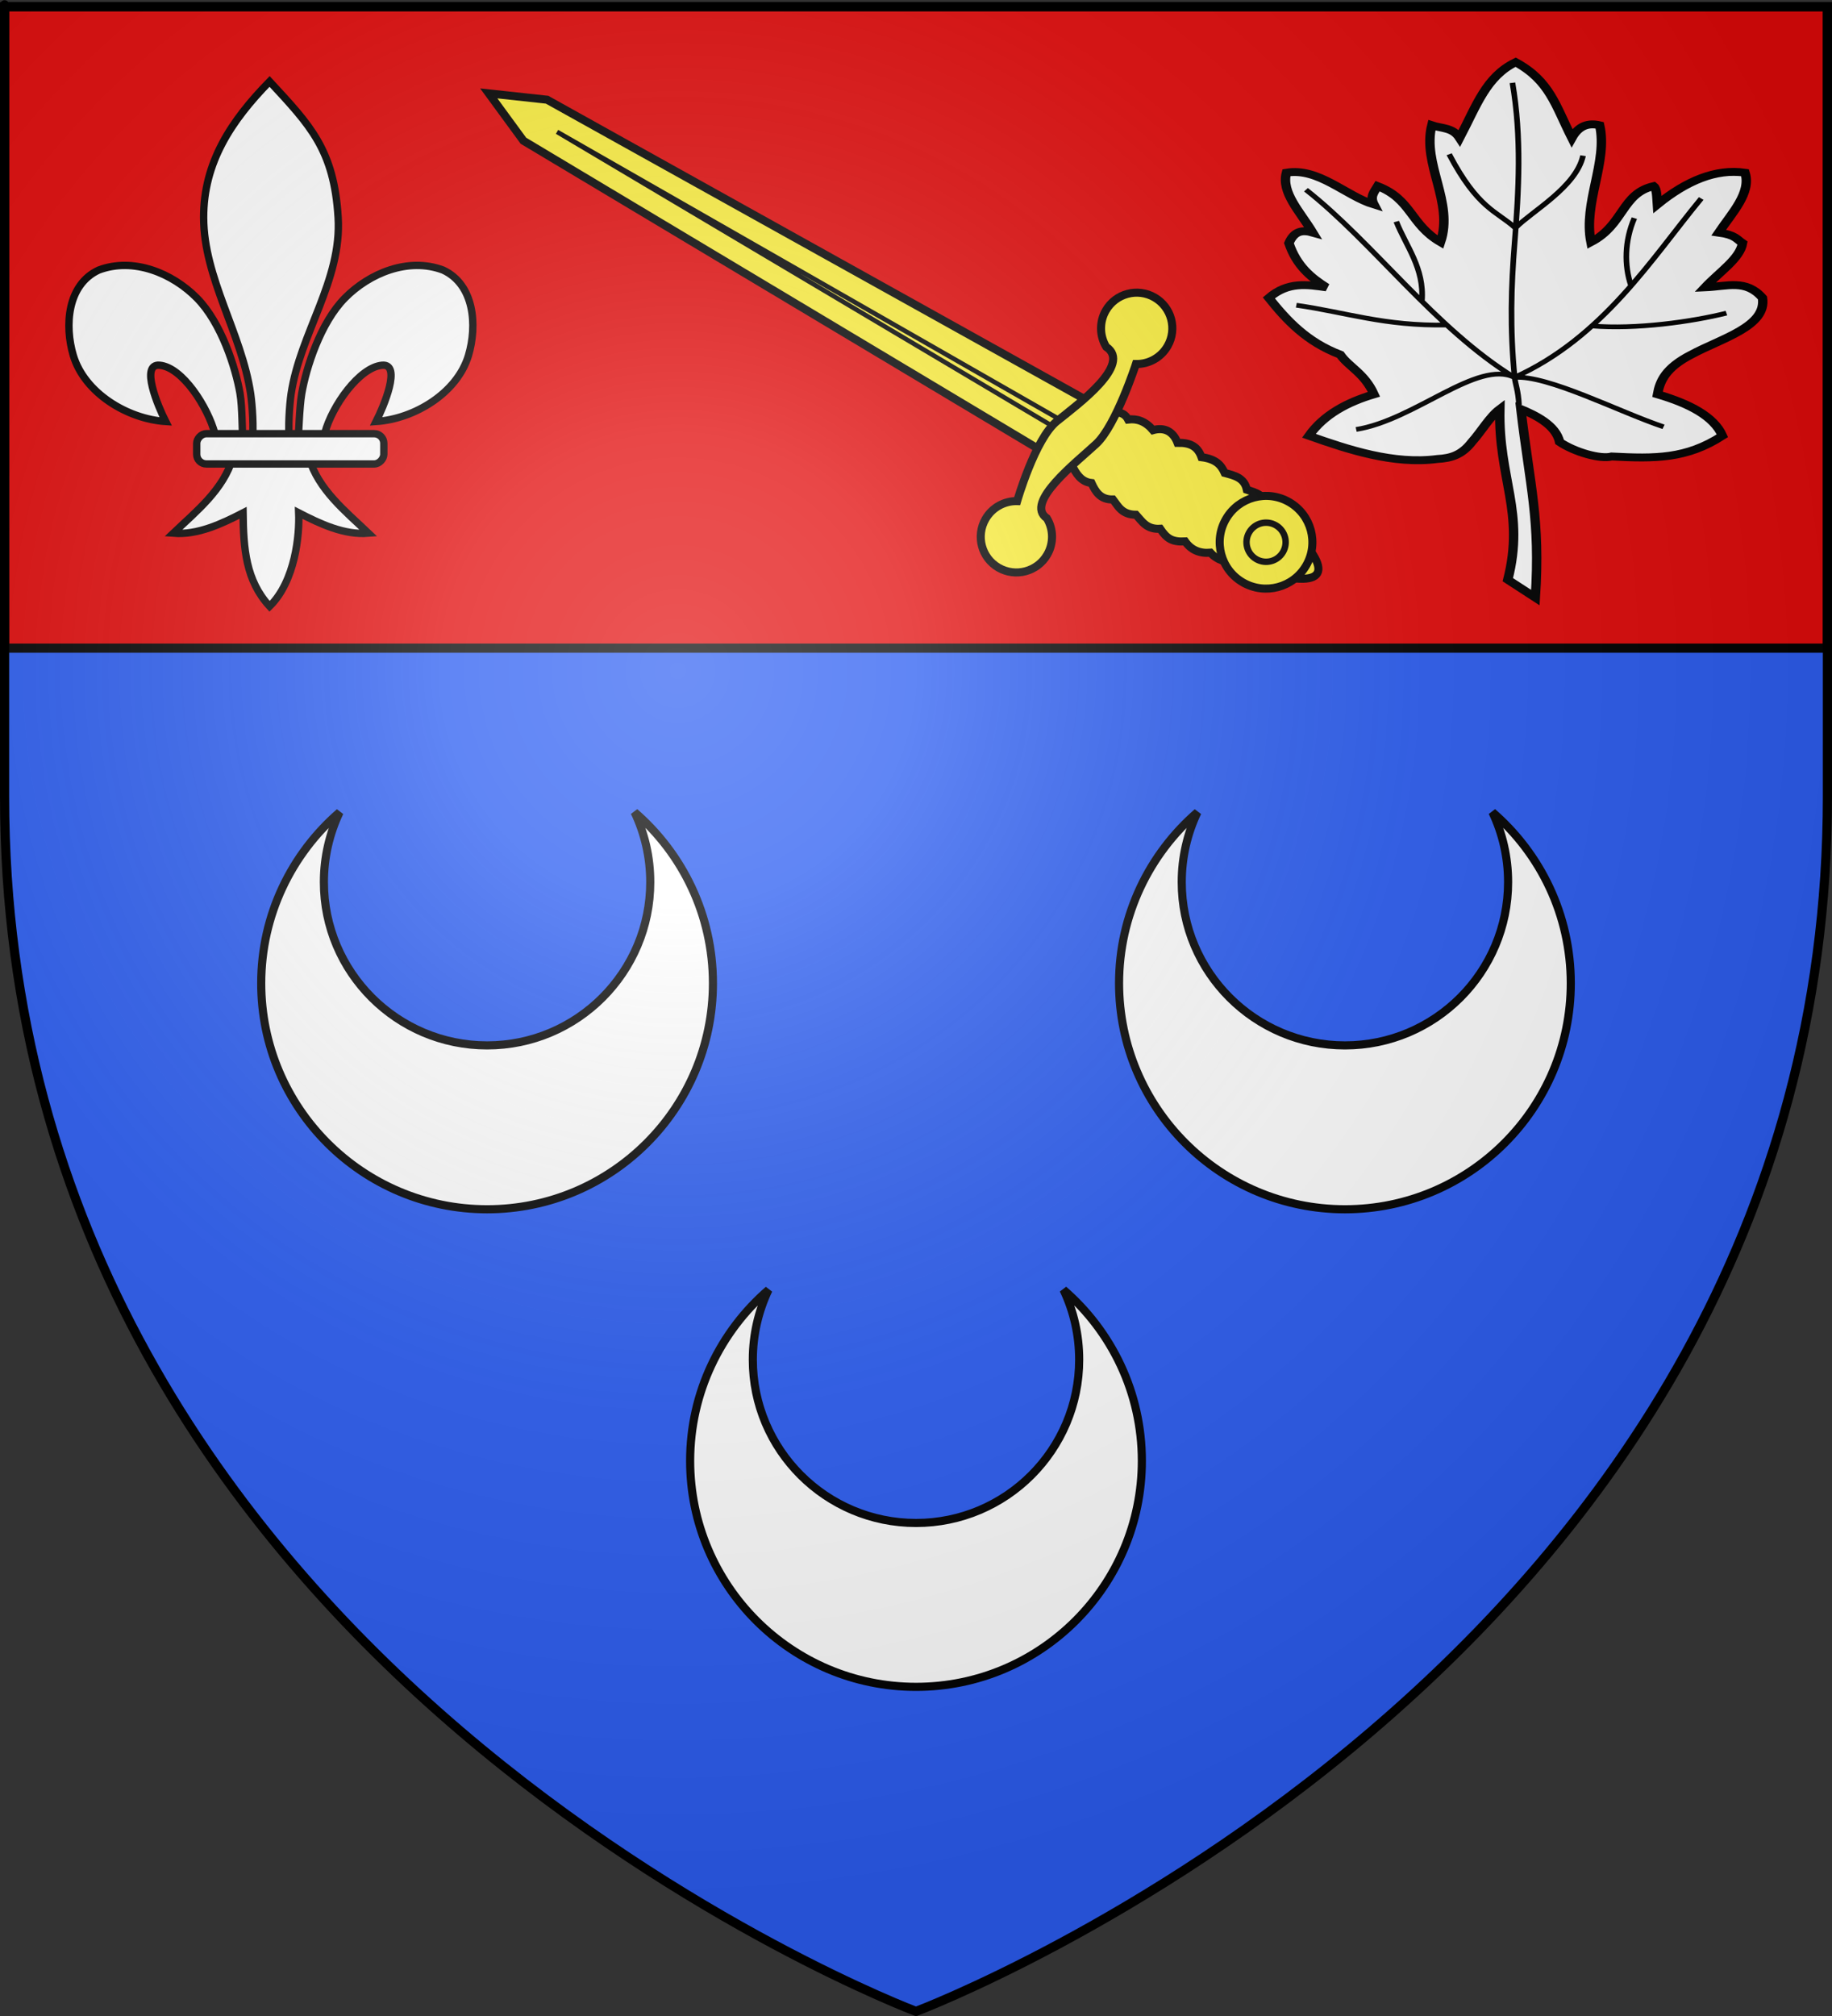 <?xml version="1.0" encoding="UTF-8" standalone="no"?>
<svg
   xmlns:dc="http://purl.org/dc/elements/1.1/"
   xmlns:cc="http://creativecommons.org/ns#"
   xmlns:rdf="http://www.w3.org/1999/02/22-rdf-syntax-ns#"
   xmlns:svg="http://www.w3.org/2000/svg"
   xmlns="http://www.w3.org/2000/svg"
   xmlns:xlink="http://www.w3.org/1999/xlink"
   xmlns:sodipodi="http://sodipodi.sourceforge.net/DTD/sodipodi-0.dtd"
   xmlns:inkscape="http://www.inkscape.org/namespaces/inkscape"
   height="660"
   width="600"
   version="1.0"
   id="svg2"
   sodipodi:version="0.32"
   inkscape:version="0.46"
   sodipodi:docname="Blason ville ca Blainville (Québec).svg"
   sodipodi:docbase="D:\Mes documents\Renaud-Notre Lapin"
   inkscape:export-filename="/Users/olivier/Desktop/Blason Rouge/Blason_Vide_3D.png"
   inkscape:export-xdpi="144"
   inkscape:export-ydpi="144"
   inkscape:output_extension="org.inkscape.output.svg.inkscape">
  <rect width="100%" height="100%" fill="#333333" stroke="none"/>
  <sodipodi:namedview
     inkscape:window-height="814"
     inkscape:window-width="1152"
     inkscape:pageshadow="2"
     inkscape:pageopacity="0.0"
     guidetolerance="10.0"
     gridtolerance="10.0"
     objecttolerance="10.0"
     borderopacity="1.0"
     bordercolor="#666666"
     pagecolor="#ffffff"
     id="base"
     showgrid="false"
     height="660px"
     inkscape:zoom="1.7819091"
     inkscape:cx="312.85367"
     inkscape:cy="452.70925"
     inkscape:window-x="-8"
     inkscape:window-y="-8"
     inkscape:current-layer="layer3"
     showguides="true"
     inkscape:guide-bbox="true" />
  <desc
     id="desc4">Flag of Canton of Valais (Wallis)</desc>
  <defs
     id="defs6">
    <linearGradient
       id="linearGradient2893">
      <stop
         style="stop-color:white;stop-opacity:0.314;"
         offset="0"
         id="stop2895" />
      <stop
         id="stop2897"
         offset="0.19"
         style="stop-color:white;stop-opacity:0.251;" />
      <stop
         style="stop-color:#6b6b6b;stop-opacity:0.125;"
         offset="0.6"
         id="stop2901" />
      <stop
         style="stop-color:black;stop-opacity:0.125;"
         offset="1"
         id="stop2899" />
    </linearGradient>
    <radialGradient
       inkscape:collect="always"
       xlink:href="#linearGradient2893"
       id="radialGradient3163"
       gradientUnits="userSpaceOnUse"
       gradientTransform="matrix(1.353,0,0,1.349,-77.629,-85.747)"
       cx="221.445"
       cy="226.331"
       fx="221.445"
       fy="226.331"
       r="300" />
  </defs>
  <g
     inkscape:groupmode="layer"
     id="layer3"
     inkscape:label="Fond écu"
     style="display:inline"
     transform="translate(1e-7,1.2525328e-6)">
    <path
       id="path2855"
       style="fill:#2b5df2;fill-opacity:1;fill-rule:evenodd;stroke:none;stroke-width:1px;stroke-linecap:butt;stroke-linejoin:miter;stroke-opacity:1"
       d="M 300,658.5 C 300,658.5 598.5,546.18 598.5,260.728 C 598.5,-24.723 598.5,2.176 598.5,2.176 L 1.5,2.176 L 1.5,260.728 C 1.5,546.18 300,658.5 300,658.5 z"
       sodipodi:nodetypes="cccccc" />
    <path
       style="fill:#e20909;fill-opacity:1;fill-rule:evenodd;stroke:#000000;stroke-width:3;stroke-linecap:butt;stroke-linejoin:miter;stroke-miterlimit:4;stroke-dasharray:none;stroke-opacity:1;display:inline"
       d="M 1.5,2.188 L 1.5,212.188 L 598.5,212.188 C 598.5,65.865 598.5,2.188 598.5,2.188 L 1.5,2.188 z"
       id="path5212" />
    <g
       id="g3310"
       transform="translate(12.702,0)">
      <path
         style="fill:#ffffff;stroke:#000000;stroke-width:2.663;stroke-miterlimit:4;stroke-dasharray:none;stroke-opacity:1"
         d="M 195.134,265.899 C 198.429,272.838 200.266,280.597 200.266,288.786 C 200.266,318.292 176.342,342.244 146.836,342.244 C 117.329,342.244 93.378,318.292 93.378,288.786 C 93.378,280.606 95.221,272.86 98.51,265.927 C 82.81,279.495 72.849,299.545 72.849,321.909 C 72.849,362.744 106,395.896 146.836,395.896 C 187.671,395.896 220.794,362.744 220.794,321.909 C 220.794,299.535 210.846,279.468 195.134,265.899 z"
         id="path3306" />
      <path
         style="fill:#ffffff;stroke:#000000;stroke-width:2.663;stroke-miterlimit:4;stroke-dasharray:none;stroke-opacity:1"
         d="M 476.086,265.899 C 479.382,272.838 481.218,280.597 481.218,288.786 C 481.218,318.292 457.295,342.244 427.788,342.244 C 398.281,342.244 374.33,318.292 374.33,288.786 C 374.33,280.606 376.173,272.86 379.462,265.927 C 363.762,279.495 353.801,299.545 353.801,321.909 C 353.801,362.744 386.952,395.896 427.788,395.896 C 468.623,395.896 501.747,362.744 501.747,321.909 C 501.747,299.535 491.799,279.468 476.086,265.899 z"
         id="path3308" />
    </g>
    <path
       style="fill:#ffffff;stroke:#000000;stroke-width:2.663;stroke-miterlimit:4;stroke-dasharray:none;stroke-opacity:1"
       d="M 348.312,422.248 C 351.607,429.187 353.444,436.946 353.444,445.135 C 353.444,474.642 329.521,498.593 300.014,498.593 C 270.507,498.593 246.556,474.642 246.556,445.135 C 246.556,436.955 248.399,429.209 251.688,422.276 C 235.988,435.845 226.027,455.894 226.027,478.258 C 226.027,519.094 259.178,552.245 300.014,552.245 C 340.849,552.245 373.973,519.094 373.973,478.258 C 373.973,455.884 364.025,435.817 348.312,422.248 z"
       id="path2527" />
    <g
       id="g3895"
       transform="translate(0.177,0)">
      <g
         style="fill:#ffffff;stroke:#000000;stroke-width:3.899;stroke-miterlimit:4;stroke-dasharray:none;stroke-opacity:1"
         transform="matrix(0.619,0,0,0.619,27.373,25.261)"
         id="g3590">
        <g
           id="g3592"
           inkscape:label="Timbre"
           transform="translate(-551.047,-391.498)"
           style="fill:#ffffff;stroke:#000000;stroke-width:3.899;stroke-miterlimit:4;stroke-dasharray:none;stroke-opacity:1;display:inline" />
        <g
           inkscape:label="Escudo"
           id="g3594"
           transform="translate(-551.047,-391.498)"
           style="fill:#ffffff;stroke:#000000;stroke-width:3.899;stroke-miterlimit:4;stroke-dasharray:none;stroke-opacity:1;display:inline" />
        <g
           id="g3596"
           inkscape:label="Piezas"
           style="fill:#ffffff;stroke:#000000;stroke-width:3.899;stroke-miterlimit:4;stroke-dasharray:none;stroke-opacity:1;display:inline"
           transform="translate(-494.619,-468.138)" />
        <g
           id="layer5"
           inkscape:label="Muebles"
           style="fill:#ffffff;stroke:#000000;stroke-width:3.899;stroke-miterlimit:4;stroke-dasharray:none;stroke-opacity:1;display:inline"
           transform="translate(-494.619,-468.138)" />
        <g
           style="fill:#ffffff;stroke:#000000;stroke-width:3.899;stroke-miterlimit:4;stroke-dasharray:none;stroke-opacity:1"
           id="g3599"
           inkscape:label="Ornamento"
           transform="translate(-494.619,-468.138)" />
        <g
           id="layer6"
           inkscape:label="Borde 3px"
           style="fill:#ffffff;stroke:#000000;stroke-width:3.899;stroke-miterlimit:4;stroke-dasharray:none;stroke-opacity:1;display:inline"
           transform="translate(-494.619,-468.138)">
          <g
             id="g4474"
             inkscape:label="Timbre"
             transform="translate(132.064,371.229)"
             style="fill:#ffffff;stroke:#000000;stroke-width:3.899;stroke-miterlimit:4;stroke-dasharray:none;stroke-opacity:1;display:inline" />
          <g
             inkscape:label="Escudo"
             id="g4476"
             transform="translate(132.064,371.229)"
             style="fill:#ffffff;stroke:#000000;stroke-width:3.899;stroke-miterlimit:4;stroke-dasharray:none;stroke-opacity:1;display:inline" />
          <g
             id="g4478"
             inkscape:label="Piezas"
             style="fill:#ffffff;stroke:#000000;stroke-width:3.899;stroke-miterlimit:4;stroke-dasharray:none;stroke-opacity:1;display:inline"
             transform="translate(188.493,294.589)" />
          <g
             id="g4480"
             inkscape:label="Muebles"
             style="fill:#ffffff;stroke:#000000;stroke-width:3.899;stroke-miterlimit:4;stroke-dasharray:none;stroke-opacity:1;display:inline"
             transform="translate(188.493,294.589)" />
          <g
             style="fill:#ffffff;stroke:#000000;stroke-width:3.899;stroke-miterlimit:4;stroke-dasharray:none;stroke-opacity:1"
             id="g4482"
             inkscape:label="Ornamento"
             transform="translate(188.493,294.589)" />
          <path
             style="fill:#ffffff;fill-opacity:1;fill-rule:evenodd;stroke:#000000;stroke-width:3.899;stroke-linecap:butt;stroke-linejoin:miter;stroke-miterlimit:4;stroke-dasharray:none;stroke-opacity:1;display:inline"
             d="M 563.348,435.172 L 563.348,435.172"
             id="path2459"
             inkscape:connector-type="polyline" />
          <path
             style="fill:#ffffff;fill-opacity:1;fill-rule:evenodd;stroke:#000000;stroke-width:3.899;stroke-linecap:butt;stroke-linejoin:miter;stroke-miterlimit:4;stroke-dasharray:none;stroke-opacity:1;display:inline"
             d="M 563.348,435.172 L 563.348,435.172"
             id="path2461"
             inkscape:connector-type="polyline" />
          <g
             style="fill:#ffffff;stroke:#000000;stroke-width:5.355;stroke-miterlimit:4;stroke-dasharray:none;stroke-opacity:1;display:inline"
             id="g3413"
             transform="matrix(0.728,0,0,0.728,638.019,1001.884)">
            <path
               sodipodi:nodetypes="csssssscscsscccccccsscscssssssc"
               id="path3415"
               d="M -62.178,-730.047 C -32.715,-698.201 -15.392,-680.639 -12.365,-631.226 C -9.564,-585.498 -39.994,-547.267 -46.553,-503.038 C -47.797,-494.649 -48.864,-477.525 -47.74,-470.58 C -46.908,-465.437 -44.348,-449.725 -41.553,-469.166 C -40.978,-473.165 -40.565,-493.226 -38.803,-503.413 C -35.591,-521.974 -25.305,-554.612 -7.459,-572.694 C 10.379,-590.769 38.646,-602.493 63.854,-593.038 C 86.693,-582.5 88.852,-552.738 82.354,-530.976 C 74.215,-503.72 43.112,-484.855 15.229,-483.007 C 20.754,-493.933 33.978,-525.12 19.635,-523.882 C 3.032,-522.449 -16.828,-494.201 -21.998,-474.823 C -23.945,-467.525 -23.158,-456.195 -33.584,-456.663 C -26.709,-433.435 -7.304,-418.065 9.697,-401.851 C -8.025,-400.377 -25.558,-408.718 -41.021,-416.663 C -40.368,-400.738 -43.459,-367.096 -62.178,-348.726 C -79.552,-367.642 -81.133,-390.712 -81.459,-416.663 C -96.922,-408.718 -114.455,-400.377 -132.178,-401.851 C -115.177,-418.065 -95.771,-433.435 -88.896,-456.663 C -99.322,-456.195 -99.949,-466.818 -101.896,-474.116 C -107.067,-493.493 -125.512,-522.449 -142.115,-523.882 C -156.458,-525.12 -143.234,-493.933 -137.709,-483.007 C -165.593,-484.855 -196.695,-503.72 -204.834,-530.976 C -211.333,-552.738 -209.174,-582.5 -186.334,-593.038 C -161.126,-602.493 -132.859,-590.769 -115.021,-572.694 C -97.176,-554.612 -86.89,-521.974 -83.678,-503.413 C -81.915,-493.226 -82.21,-474.579 -81.635,-470.58 C -78.839,-451.139 -75.573,-465.437 -74.74,-470.58 C -73.616,-477.525 -74.684,-494.649 -75.928,-503.038 C -82.486,-547.267 -110.037,-587.053 -110.115,-631.226 C -110.185,-671.112 -90.131,-701.46 -62.178,-730.047 z"
               style="fill:#ffffff;fill-opacity:1;fill-rule:evenodd;stroke:#000000;stroke-width:5.355;stroke-linecap:butt;stroke-linejoin:miter;stroke-miterlimit:4;stroke-dasharray:none;stroke-opacity:1" />
            <rect
               transform="scale(-1,1)"
               ry="7.012"
               y="-474.154"
               x="-20.841"
               height="22"
               width="136"
               id="rect3417"
               style="fill:#ffffff;fill-opacity:1;fill-rule:evenodd;stroke:#000000;stroke-width:5.355;stroke-linejoin:round;stroke-miterlimit:4;stroke-dasharray:none;stroke-opacity:1"
               rx="7.012" />
          </g>
        </g>
      </g>
      <g
         style="fill:#ffffff;stroke:#000000;stroke-width:1.986;stroke-miterlimit:4;stroke-dasharray:none;stroke-opacity:1"
         transform="matrix(1.55,0,0,1.301,67.643,-190.805)"
         id="g3736"
         inkscape:label="Meubles">
        <path
           style="fill:#ffffff;fill-opacity:1;fill-rule:evenodd;stroke:#000000;stroke-width:1.986;stroke-linecap:butt;stroke-linejoin:miter;stroke-miterlimit:4;stroke-dasharray:none;stroke-opacity:1;display:inline"
           d="M 276.5,162.312 C 270.273,165.934 268.293,173.085 264.656,181.375 C 263.198,178.682 260.857,179.021 258.781,178.188 C 256.713,187.983 263.476,197.486 260.625,207.594 C 254.202,203.121 254.532,196.81 247.344,193.5 C 246.567,195.038 245.673,196.119 246.562,198.125 C 240.608,195.967 234.812,188.744 228.062,190.125 C 226.944,195.153 230.911,199.848 233.625,205.188 C 231.467,204.458 229.713,204.728 228.594,207.844 C 230.226,213.582 233.256,216.518 236.531,218.969 C 232.472,218.292 228.403,217.449 224.344,221.625 C 228.162,227.3 232.341,232.69 239.438,235.906 C 241.285,239.052 244.532,240.516 246.562,245.875 C 240.887,247.888 236,250.982 232.812,256.312 C 241.183,259.836 250.769,263.609 259.969,262.156 C 262.858,261.974 265.132,261.141 267.25,257.875 C 269.245,255.23 271.021,251.509 273.156,249.594 C 272.831,267.187 278.498,275.474 274.842,292.538 L 280.66,297.038 C 281.741,277.363 279.535,269.132 277.597,249.594 C 280.451,251.02 284.998,253.527 285.781,257.875 C 288.96,260.44 294.434,262.29 296.781,261.531 C 305.991,262.099 312.581,262.16 320.188,256.312 C 318.383,251.448 313.25,248.251 306.469,245.875 C 306.974,242.558 308.161,239.223 313.594,235.906 C 319.986,231.784 329.575,228.85 328.656,221.625 C 325.153,216.851 321.278,218.724 316.5,218.969 C 319.656,214.984 323.881,211.737 324.438,207.844 C 323.23,206.88 322.931,205.765 319.406,205.188 C 322.272,200.16 326.308,195.153 324.969,190.125 C 318.797,189.042 312.609,192.169 306.438,198.125 C 306.326,196.288 306.36,194.154 305.656,193.5 C 298.889,195.348 299.41,203.21 292.406,207.594 C 290.751,197.646 296.011,187.365 294.25,178.188 C 291.944,177.532 289.854,178.209 288.375,181.375 C 284.903,173.171 283.715,166.99 276.5,162.312 z"
           id="path3178"
           sodipodi:nodetypes="cccccccccccccccccccccccccccccccccccc" />
        <g
           style="fill:#ffffff;fill-opacity:1;stroke:#000000;stroke-width:1.87;stroke-miterlimit:4;stroke-dasharray:none;stroke-opacity:1;display:inline"
           id="g3189"
           transform="matrix(1.062,0,0,1.062,-112.776,-609.19)" />
        <g
           id="g3295"
           transform="matrix(0.826,0,0,0.826,-58.697,-288.343)"
           style="fill:#ffffff;stroke:#000000;stroke-width:2.403;stroke-miterlimit:4;stroke-dasharray:none;stroke-opacity:1">
          <path
             sodipodi:nodetypes="csscccccccccccccccccccc"
             d="M 406.658,649.981 C 406.476,645.561 405.707,643.616 405.545,641.638 C 404.312,626.568 404.652,613.954 405.536,600.706 C 406.608,584.644 407.37,568.437 404.987,551.864 M 388.8,573.628 C 396.139,590.208 400.848,590.902 405.741,596.08 C 410.075,590.902 421.288,583.606 423.043,574.068 M 405.48,641.617 C 385.125,626.665 369.353,600.505 352.164,584.441 M 405.48,641.617 C 428.137,629.459 440.592,605.407 453.275,587.109 M 436.172,593.093 C 433.666,599.94 433.556,607.512 435.319,613.647 M 381.82,618.357 C 382.499,608.34 377.763,601.63 375.278,594.146 M 349.701,619.624 C 362.535,621.805 372.184,626.005 388.186,625.652 M 425.292,625.936 C 436.587,627.059 450.916,624.65 459.725,622.026 M 405.48,641.617 C 414.077,640.862 432.143,652.079 443.636,656.667 M 405.48,641.617 C 396.007,636.113 380.044,654.629 365.004,657.467"
             style="fill:#ffffff;fill-rule:evenodd;stroke:#000000;stroke-width:1.442;stroke-linecap:butt;stroke-linejoin:miter;stroke-miterlimit:4;stroke-dasharray:none;stroke-opacity:1;display:inline"
             id="path3275" />
        </g>
      </g>
    </g>
    <g
       id="g3885"
       transform="matrix(-0.452,0.783,-0.783,-0.452,423.249,-125.876)"
       style="fill:#fcef3c">
      <path
         sodipodi:nodetypes="ccccccccccccccccccc"
         d="M 286.144,-163.043 C 292.096,-187.287 299.629,-187.287 305.29,-163.043 C 305.997,-160.012 306.644,-156.894 307.221,-153.711 C 309.003,-150.817 309.875,-147.45 308.738,-143.985 C 311.038,-140.692 311.357,-137.355 309.792,-133.997 C 312.392,-130.018 312.212,-127.68 310.336,-123.878 C 313.061,-119.745 311.301,-116.867 310.323,-113.758 C 312.845,-109.275 310.904,-106.682 309.703,-103.77 C 312.093,-99.802 310.415,-96.866 308.43,-94.045 C 309.96,-90.516 308.264,-87.572 306.455,-84.712 C 300.212,-60.468 290.057,-60.468 283.814,-84.712 C 282.98,-87.734 279.557,-90.389 281.877,-94.045 C 279.85,-96.724 279.316,-99.924 280.707,-103.77 C 277.697,-106.704 277.4,-110.249 280.238,-113.758 C 277.791,-117.801 277.795,-120.837 280.406,-123.878 C 278.299,-128.924 279.407,-131.572 281.145,-133.997 C 280.212,-137.522 279.062,-141.04 282.391,-143.985 C 281.745,-147.278 280.699,-150.527 284.079,-153.711 C 284.708,-156.894 285.4,-160.012 286.144,-163.043 z"
         style="fill:#fcef3c;fill-opacity:1;fill-rule:nonzero;stroke:#000000;stroke-width:2.913;stroke-miterlimit:4;stroke-dasharray:none;stroke-opacity:1"
         id="rect4549" />
      <g
         transform="matrix(0.583,0,0,0.583,140.803,-295.441)"
         id="g4551"
         style="fill:#fcef3c">
        <path
           d="M 244.457,371.58 L 285.873,371.58 L 279.873,757.438 L 265.165,790.794 L 250.457,757.438 L 244.457,371.58 z"
           style="fill:#fcef3c;fill-opacity:1;fill-rule:nonzero;stroke:#000000;stroke-width:5;stroke-miterlimit:4;stroke-opacity:1"
           id="rect2770" />
        <path
           d="M 263.156,375.062 L 264.652,742.094 L 269.156,375.062 L 263.156,375.062 z"
           style="fill:#fcef3c;fill-opacity:1;fill-rule:evenodd;stroke:#000000;stroke-width:2.847;stroke-linecap:butt;stroke-linejoin:miter;stroke-miterlimit:4;stroke-dasharray:none;stroke-opacity:1"
           id="path2773" />
      </g>
      <path
         sodipodi:nodetypes="cssczcsssczcc"
         id="rect1882"
         transform="translate(-1e-7,-1.2525328e-6)"
         d="M 251.719,-93.125 C 244.594,-93.125 238.812,-87.344 238.812,-80.219 C 238.812,-73.094 244.594,-67.313 251.719,-67.312 C 256.592,-67.312 260.866,-70.01 263.062,-74 C 263.818,-85.337 285.882,-75.672 295.312,-72 C 304.743,-68.328 327.562,-74 327.562,-74 C 329.759,-70.01 334.033,-67.313 338.906,-67.312 C 346.031,-67.312 351.813,-73.094 351.812,-80.219 C 351.812,-87.344 346.031,-93.125 338.906,-93.125 C 334.033,-93.125 329.759,-90.428 327.562,-86.438 C 326.831,-76.435 304.704,-85.549 295.312,-88.438 C 285.921,-91.326 263.062,-86.438 263.062,-86.438 C 260.866,-90.428 256.592,-93.125 251.719,-93.125 z"
         style="fill:#fcef3c;fill-opacity:1;fill-rule:nonzero;stroke:#000000;stroke-width:2.913;stroke-miterlimit:4;stroke-opacity:1" />
      <g
         transform="matrix(0.583,0,0,0.583,137.845,-293.111)"
         id="g5445"
         style="fill:#fcef3c">
        <path
           d="M 317.693,37.924 C 317.699,53.828 304.808,66.724 288.904,66.724 C 273,66.724 260.108,53.828 260.114,37.924 C 260.108,22.02 273,9.124 288.904,9.124 C 304.808,9.124 317.699,22.02 317.693,37.924 L 317.693,37.924 z"
           transform="translate(-18.662,191.199)"
           style="fill:#fcef3c;fill-opacity:1;fill-rule:nonzero;stroke:#000000;stroke-width:5;stroke-miterlimit:4;stroke-dasharray:none;stroke-opacity:1"
           id="path5443" />
        <path
           d="M 161.624,35.904 C 161.627,43.717 155.295,50.052 147.482,50.052 C 139.67,50.052 133.337,43.717 133.34,35.904 C 133.337,28.092 139.67,21.757 147.482,21.757 C 155.295,21.757 161.627,28.092 161.624,35.904 L 161.624,35.904 z"
           transform="matrix(0.859,0,0,0.859,143.525,198.275)"
           style="fill:#fcef3c;fill-opacity:1;fill-rule:nonzero;stroke:#000000;stroke-width:4.656;stroke-miterlimit:4;stroke-dasharray:none;stroke-opacity:1"
           id="path5441" />
      </g>
    </g>
  </g>
  <g
     inkscape:groupmode="layer"
     id="layer4"
     inkscape:label="Meubles"
     transform="translate(1e-7,1.2525328e-6)" />
  <g
     inkscape:groupmode="layer"
     id="layer2"
     inkscape:label="Reflet final"
     transform="translate(1e-7,1.2525328e-6)"
     sodipodi:insensitive="true">
    <path
       sodipodi:nodetypes="cccccc"
       d="M 300,658.5 C 300,658.5 598.5,546.18 598.5,260.728 C 598.5,-24.723 598.5,2.176 598.5,2.176 L 1.5,2.176 L 1.5,260.728 C 1.5,546.18 300,658.5 300,658.5 z"
       style="opacity:1;fill:url(#radialGradient3163);fill-opacity:1;fill-rule:evenodd;stroke:none;stroke-width:1px;stroke-linecap:butt;stroke-linejoin:miter;stroke-opacity:1"
       id="path2875"
       inkscape:export-xdpi="144"
       inkscape:export-ydpi="144" />
  </g>
  <g
     inkscape:groupmode="layer"
     id="layer1"
     inkscape:label="Contour final"
     transform="translate(1e-7,1.2525328e-6)"
     sodipodi:insensitive="true">
    <path
       sodipodi:nodetypes="cccccc"
       d="M 300,658.5 C 300,658.5 1.5,546.18 1.5,260.728 C 1.5,-24.723 1.5,2.176 1.5,2.176 L 598.5,2.176 L 598.5,260.728 C 598.5,546.18 300,658.5 300,658.5 z"
       style="opacity:1;fill:none;fill-opacity:1;fill-rule:evenodd;stroke:#000000;stroke-width:3;stroke-linecap:butt;stroke-linejoin:miter;stroke-miterlimit:4;stroke-dasharray:none;stroke-opacity:1"
       id="path1411"
       inkscape:export-xdpi="144"
       inkscape:export-ydpi="144" />
  </g>
</svg>
